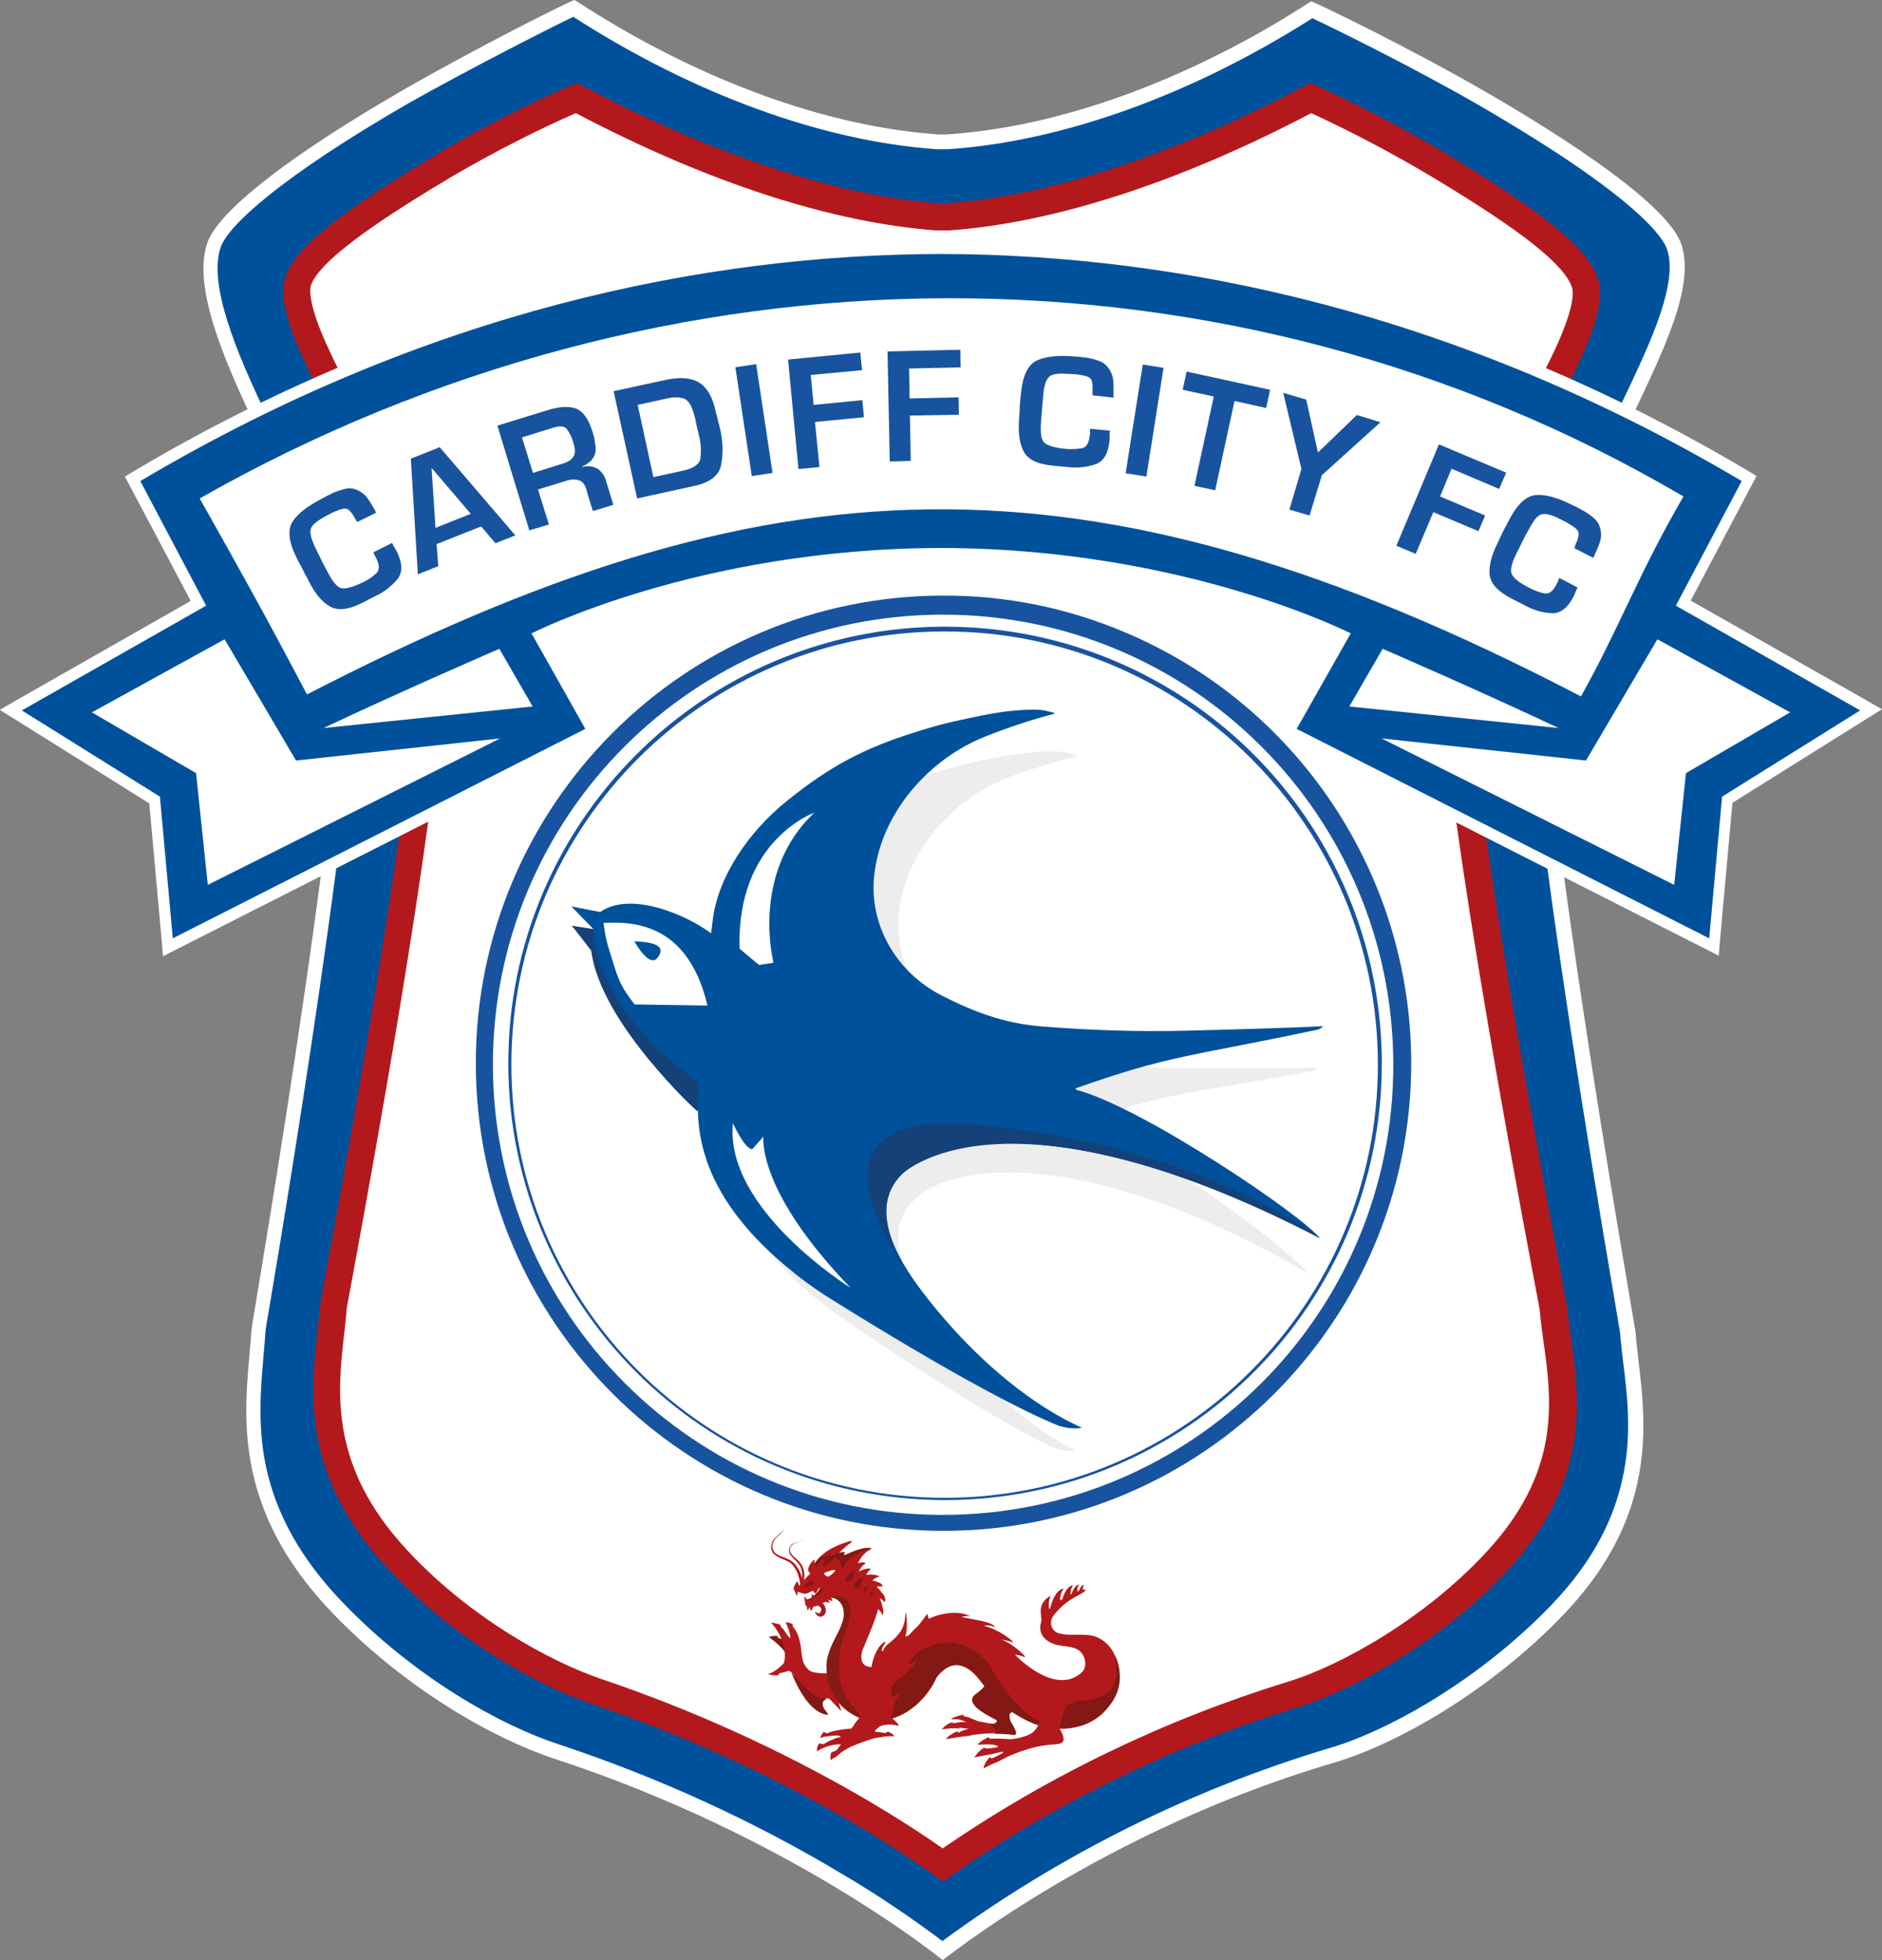<svg class="m-logo" version="1.1" id="Layer_1" xmlns="http://www.w3.org/2000/svg" xmlns:xlink="http://www.w3.org/1999/xlink" x="0px" y="0px" viewBox="0 0 672 700" style="enable-background:new 0 0 672 700;" xml:space="preserve">
<rect x="0" y="0" width="672" height="700" fill="#808080" stroke="none"/>
<style type="text/css">
  .st0{fill:#00519B;}
  .st1{fill:#FFFFFF;}
  .st2{fill:#B3191C;}
  .st3{fill-rule:evenodd;clip-rule:evenodd;fill:#00519B;}
  .st4{fill-rule:evenodd;clip-rule:evenodd;fill:#FFFFFF;}
  .st5{fill:#18539F;}
  .st6{fill:#EDEDED;}
  .st7{fill:#144177;}
  .st8{fill:#831815;}
  .st9{fill:#B31C1A;}
  .st10{fill:#861A15;}
  .st11{fill:#861B17;}
</style>
      <title>CardiffCrest</title>
      <path class="st0" d="M336.6,696.6c-10-7.8-61.7-46.1-137.8-71.1c-20.5-6.7-51.8-23.8-78.5-51.7c-33.5-35.1-30.6-66.7-28.6-89.8
	c0.3-3.1,0.5-6.1,0.7-8.9c0.1-0.6,0.7-4.2,1.5-9.2c30.9-185.8,34.1-245.8,31.4-263.5c-1.9-12.4-10.4-22.9-18.6-33.1
	c-5.3-6.6-10.9-13.5-14.2-20.6c-11.1-23.4-20.8-47-16-61c3.6-10.5,29.2-30.3,68.4-53c24.2-14,54-28.9,60-31.7l1.1,0.7
	c42.7,27.5,88.5,44.2,128.9,47h3.4c40.4-2.6,86.2-19.1,129.1-46.5l1.1-0.7c6.2,2.8,37.3,18.1,61.2,32c39.7,23,64.5,42.2,68.1,52.6
	c4.6,13.2-5.7,35-15.7,56.1l-1.8,3.7c-3.3,7-8.6,13.7-14.2,20.8c-8.3,10.5-17,21.3-18.8,33.7c-3.8,25.4,7.5,117,32.7,264.9
	c0.8,4.7,1.4,8.1,1.5,8.7c0.2,3.2,0.7,6.7,1.1,10.4c2.7,22.9,6.5,54.3-26,88.3c-26,27.3-59.2,45.8-80.5,52.1
	C406.6,647.2,355.9,682,336.6,696.6"></path>
      <path class="st1" d="M204.7,6c43,27.7,89.2,44.5,129.9,47.3h0.2h3.6c40.7-2.7,87-19.3,130.2-46.8c8.1,3.8,36.5,17.8,59.7,31.2
	c57.2,33.2,65.7,47.6,66.9,51.2c4.2,12.2-5.9,33.5-15.7,54.1l-1.8,3.7c-3.2,6.7-8.4,13.3-13.9,20.3c-8.5,10.8-17.4,21.9-19.4,35
	c-3.9,25.7,7.4,117.6,32.7,265.7c0.7,4.3,1.3,7.8,1.4,8.5c0.2,3.3,0.7,6.7,1.1,10.4c1.4,11.5,3,24.6,0.2,39.2
	c-3.2,16.9-11.5,32.3-25.5,47c-25.7,26.9-58.3,45.2-79.3,51.4c-49.8,14.9-96.6,38.2-138.5,69c-11.3-8.5-23-16.4-35.2-23.6
	c-32.1-19.3-66.3-34.9-101.9-46.7c-20.2-6.6-51.1-23.5-77.4-51c-14.5-15.2-23.3-30.9-27-48c-3.1-14.8-1.9-28-0.9-39.8
	c0.3-3.1,0.5-6,0.7-8.9c0.1-0.8,0.7-4.5,1.5-9c3.6-21.3,13-77.9,20.7-133.4c9.8-70.2,13.4-114.2,10.8-131
	c-2-13.1-10.7-23.9-19.2-34.4c-5.5-6.8-10.7-13.3-13.9-20.1c-10.4-21.8-20.4-45.8-15.9-59c2.6-7.7,21.6-25.2,67.2-51.5
	C169.1,23.8,196.6,9.9,204.7,6 M205.1,0c-0.8,0-34.4,16.7-61.6,32.4C102.7,56,77.8,75.6,74,86.8c-5.1,15,5,39.5,16.1,63
	c8.6,18.1,29.6,33.4,32.6,53c6.7,43.4-32.8,269.7-32.9,272c-1.4,24-10.3,60.1,28.6,100.9c26.5,27.7,58.1,45.3,79.6,52.4
	c84.4,27.6,138.1,71.5,138.6,71.9l0,0c0.3,0,56.6-46.1,140-70.6c21.7-6.4,55.3-25.2,81.7-52.8C597,536,585.6,498.9,584,475.7
	c-0.2-2.3-40.7-229.6-34.1-272.9c3-19.6,24.3-35.7,32.8-53.8c11-23.4,22.8-46.8,17.6-61.9C596.4,75.9,572,56.9,531,33.1
	c-27.2-15.8-62-32.6-62.8-32.6S407.4,43.4,338.1,48H335C265.6,43.1,206,0,205.1,0"></path>
      <path class="st1" d="M336.6,666.1c-12.2-8.9-57.1-39.5-123.4-61.9c-18.5-6.3-48.4-22.5-71.5-47.5c-29.1-31.5-26-58.9-23.6-80.9
	c0.4-3.2,0.7-6.2,0.9-9.1c0.1-0.8,0.8-4.1,1.5-8.4c25.4-137.1,36.9-222.2,33.4-246c-1.9-12.9-8.4-23.7-14.7-34.2
	c-3.3-5.3-6.3-10.8-9.1-16.4c-2.5-5.4-5.4-11-8.4-17c-8.1-15.8-18.2-35.3-15.3-44c3-9.1,18.5-21.3,53.4-42.1
	c14.8-8.8,30.2-16.7,46-23.5l0.5,0.3c46.9,24.9,91.3,39.4,128.4,42.2h3.4C374.9,75,420.7,60,467.5,35.3l0.5-0.3
	c15.7,7.1,30.9,15.2,45.7,24c33.4,20,49,32.6,52.2,42.2c2.9,8.6-6.5,26.7-14.7,42.6c-3,5.8-6,11.7-8.6,17.2
	c-2.7,5.7-5.8,11.2-9.1,16.6c-6.4,10.8-13,21.9-14.9,34.8c-3.5,23.9,8.5,109.4,34.5,247.3c0.8,4,1.4,7.2,1.5,7.9
	c0.3,3.4,0.8,7,1.3,10.9c3,21.7,6.8,48.6-21.4,79.1c-22.5,24.4-53.8,41.9-73.2,47.8C400.3,623.9,355,653.1,336.6,666.1"></path>
      <path class="st2" d="M205.6,40.4c46.9,24.7,91.5,39.2,128.9,41.9h0.3h0.3h2.8h0.4h0.4c37.3-2.6,82.1-17,129.5-41.9
	c14.7,6.8,29.1,14.4,43,22.7c31.9,19.1,47.3,31.3,50.1,39.5c0.4,1.1,0.9,4.8-2.6,14c-2.8,7.6-7.4,16.3-11.8,24.8
	c-3,5.8-6.1,11.8-8.7,17.4c-2.7,5.5-5.6,10.9-8.8,16.1c-6.6,11.2-13.5,22.7-15.5,36.6c-3.6,24.8,8,108.5,34.5,248.9
	c0.7,3.6,1.3,6.7,1.4,7.6c0.3,3.5,0.8,7.1,1.3,10.9c1.5,10.4,3.1,22.2,1,34.8c-2.4,14.3-9.3,27.5-21.2,40.4
	c-21.9,23.8-52.2,40.8-71.1,46.5c-43.8,13.5-85.4,33.5-123.2,59.5c-6.1-4.3-16.2-11-29.3-18.6c-29.4-17-60.4-31-92.6-41.9
	c-18-6.1-47-21.8-69.5-46.2c-27.6-29.8-24.7-56-22.3-77.1c0.3-3.2,0.7-6.1,0.9-9.1c0.2-1,0.8-4.3,1.5-8.1
	c25.8-139.6,37.1-222.9,33.4-247.6c-2.1-13.8-8.8-25.1-15.3-36c-3.2-5.2-6.2-10.5-8.8-16c-2.5-5.5-5.6-11.4-8.5-17.2
	c-4.5-8.8-9.2-17.9-12.2-25.7c-3.8-10-3.2-13.7-2.9-14.6c3.2-9.8,29.1-26.3,51.3-39.5C176.3,54.4,190.8,46.9,205.6,40.4 M467.8,29.7
	c-0.8,0-67.3,38.6-129.8,42.9h-2.8C272.6,68,207,29.7,206.2,29.7s-24.4,10.1-48.8,24.6c-36.8,22-52.1,34.3-55.5,44.8
	c-4.6,14,14,42.7,24,64.5c7.7,16.9,20.6,31.1,23.3,49.3c6.1,40.3-34.8,251-34.9,253.2c-1.7,22.5-11.1,56,24,93.8
	c23.9,25.8,54.1,42.2,73.5,48.8c76,25.7,124.4,62.9,124.9,63.3l0,0c0.3,0,51-39.2,126.2-62.1c19.5-5.9,51.7-23.4,75.4-49.1
	c34.9-37.8,23.3-71.1,21.3-93.8c-0.2-2.1-41.9-213.6-36-254c2.7-18.2,15.9-33.2,23.5-50c10-21.8,28.1-49.4,23.5-63.4
	C567,89.1,553.1,77,516.2,54.8C491.7,40.2,468.4,29.7,467.8,29.7"></path>
      <path class="st3" d="M460.1,261.1l19.2-34.1c-10.8-5.1-66.6-29.3-143.4-29.4c-76.8,0.1-132.6,24.3-143.4,29.4l19.2,34.1L59.9,338.3
	l-4.8-52.6L3.8,253.6l67.1-38.1L47.4,171l1.7-1c48-28.5,98.5-49.8,150.1-63.4c44.6-11.8,90.6-17.8,136.7-18h0.1l0.1,2l0.1-2
	c46.2,0.2,92.1,6.2,136.7,18c51.5,13.6,102,34.9,150.1,63.4l1.7,1l-23.5,44.5l67.1,38.1l-51.3,32.1l-4.8,52.6L460.1,261.1z"></path>
      <path class="st1" d="M336.1,90.7L336.1,90.7c84.3,0.2,183.7,20.5,285.8,81.1l-23.5,44.5l65.8,37.4l-49.3,30.8l-4.6,50.6L463,260.3
	l19.3-34.1c0,0-59.4-30.4-146.3-30.5c-86.9,0.1-146.2,30.5-146.2,30.5l19.2,34.1L61.7,335.1l-4.6-50.6L7.8,253.7l65.8-37.4
	l-23.5-44.5c102.1-60.6,201.4-80.9,285.8-81.1L336.1,90.7 M336.1,86.6h-4.4l0,0c-45,0.5-89.7,6.5-133.2,18
	c-51.7,13.6-102.4,35-150.6,63.6l-3.3,2l1.8,3.4l21.7,41L5.8,250.1l-5.9,3.4l5.8,3.6l47.6,29.8l4.4,48.6l0.5,6l5.3-2.7L210.9,264
	l3.8-1.9l-2.1-3.7L195.5,228c11.8-5.2,23.9-9.6,36.2-13.2c33.9-9.9,69-15,104.3-15.1c72.6,0.1,126.1,21.8,140.5,28.2l-17.1,30.3
	l-2.1,3.7l3.8,1.9l147.3,74.8l5.3,2.7l0.5-6l4.4-48.6l47.6-29.8l5.8-3.6l-5.9-3.4l-62.4-35.4l21.7-41.1l1.8-3.4l-3.3-2
	c-48.2-28.6-98.9-50-150.6-63.6c-43.5-11.5-88.2-17.5-133.2-18l0,0L336.1,86.6z"></path>
      <polygon class="st4" points="80.2,228.3 32.8,254.4 70,276.1 74.2,316 178.6,263.7 105.7,271.6 "></polygon>
      <path class="st4" d="M178.3,231.7c0,0-34,14.7-62.8,28.3l74.7-7.7L178.3,231.7z"></path>
      <polygon class="st4" points="591.8,228.3 639.2,254.4 602,276.1 597.8,316 493.3,263.7 566.3,271.6 "></polygon>
      <path class="st4" d="M493.7,231.7c0,0,34,14.7,62.8,28.3l-74.7-7.7L493.7,231.7z"></path>
      <path class="st4" d="M564.5,248.7c-177.9-92.7-291-85.2-454.9-0.7c-13.8-26.3-23.8-44.3-38.3-70c166-94.3,367.5-96.1,529.8-0.7
	C585,205,578.2,224.3,564.5,248.7"></path>
      <path class="st5" d="M133.4,197.2l6.6-3.3c0.1,0.3,0.3,0.5,0.4,0.8c0.1,0.2,0.3,0.5,0.4,0.7s0.2,0.5,0.4,0.7s0.3,0.5,0.4,0.7
	c2.1,4.1,2.2,7.4,0.5,9.8c-2.2,2.7-5,4.9-8.1,6.3l-4.7,2.4c-4.9,2.5-8.8,2.9-11.6,1.2c-2.8-1.6-5.4-4.7-7.6-9.3
	c-0.2-0.4-0.4-0.9-0.7-1.3s-0.5-0.9-0.7-1.3c-0.1-0.2-0.2-0.4-0.3-0.6s-0.2-0.4-0.3-0.6c-0.3-0.6-0.6-1.3-1-1.9s-0.7-1.3-1-1.9
	c-3-5.9-3.5-10.3-1.7-13.2c1.8-2.9,5.4-5.7,10.7-8.4l2.2-1.2c0.3-0.1,0.5-0.2,0.7-0.3l0.7-0.4c1.6-0.7,3.2-1.2,4.9-1.6
	c1.7-0.3,3.5,0.1,4.9,1c1.1,0.6,2,1.4,2.7,2.4c0.7,1,1.4,2,1.9,3l0.3,0.5c0.1,0.2,0.2,0.4,0.3,0.5s0.2,0.4,0.3,0.6s0.2,0.4,0.3,0.6
	l-6.7,3.3c-0.2-0.2-0.4-0.4-0.5-0.7c-0.2-0.3-0.3-0.5-0.5-0.8l-0.1-0.2c0-0.1-0.1-0.1-0.1-0.2c-0.5-0.9-1.1-1.7-1.9-2.4
	c-0.7-0.7-2.1-0.6-3.9,0.2c-0.5,0.2-1,0.4-1.6,0.6l-1.5,0.8l-1.2,0.6c-0.3,0.2-0.6,0.4-1,0.6c-0.3,0.2-0.7,0.4-1,0.6
	c-0.7,0.4-1.4,1-2,1.5c-0.6,0.5-1,1.1-1.3,1.8c-0.2,0.6-0.2,1.3-0.1,2c0.1,0.7,0.3,1.3,0.5,1.9c0.1,0.3,0.2,0.5,0.3,0.8
	c0.1,0.3,0.2,0.5,0.3,0.8c0.2,0.6,0.5,1.1,0.8,1.7s0.5,1.1,0.8,1.7c0.6,1.1,1.1,2.2,1.7,3.4s1.2,2.2,1.8,3.4c1.8,3.5,3.5,5.4,5,5.6
	c1.6,0.2,4-0.5,7.4-2.1c1.7-0.8,3.4-1.9,4.8-3.2c1.2-1.1,1.3-2.9,0.1-5.3l-0.3-0.6c-0.1-0.2-0.2-0.4-0.3-0.6
	c-0.1-0.2-0.2-0.3-0.3-0.5L133.4,197.2L133.4,197.2z"></path>
      <path class="st5" d="M155.9,194.3l0.6,7.9l-7.3,2.9l-2.5-41.3l10.3-4.1l27,31.5l-7.1,2.8l-5.1-6L155.9,194.3z M154.1,167.1l1.4,21.4
	l12.6-5L154.1,167.1z"></path>
      <path class="st5" d="M177.6,152l18.2-5.6c4.3-1.3,7.7-1.4,10.1-0.4s4.3,3.8,5.7,8.3l0.4,1.4c0.2,0.5,0.3,1,0.3,1.5
	c0.2,1.1,0.4,2.2,0.4,3.3c0,1.1-0.3,2.1-0.9,3c-0.3,0.5-0.7,1-1.2,1.4c-0.5,0.4-1,0.8-1.5,1.1c-0.2,0.1-0.4,0.2-0.6,0.3
	c-0.2,0.1-0.4,0.2-0.6,0.3v0.2c1.8-0.6,3.8-0.3,5.5,0.6c1.6,1.2,2.7,2.8,3.1,4.7l2.5,8.2l-7.3,2.2l-2.1-6.8l-0.2-0.9
	c-0.6-1.9-1.5-3-2.8-3.3c-1.5-0.4-3-0.3-4.4,0.2l-10.1,3.1l3.9,12.5l-7,2.1L177.6,152z M200.5,165.7c2.2-0.6,3.6-1.5,4.3-2.7
	s0.6-2.8-0.1-4.9c-0.4-1.8-1.3-3.5-2.4-5c-0.9-1-2.6-1.1-5.3-0.2l-10.6,3.3l3.9,12.7L200.5,165.7z"></path>
      <path class="st5" d="M219.1,139.7l18.9-4.1c4.9-1,8.8-0.7,11.6,1c2.8,1.7,4.8,5.1,5.9,10.1c0.1,0.5,0.2,1.1,0.4,1.6s0.3,1.1,0.4,1.6
	s0.2,1.1,0.4,1.6s0.2,1.1,0.4,1.6c1,4.2,1.2,8.6,0.4,12.9c-0.7,3.8-4,6.4-9.9,7.6l-20.1,4.4L219.1,139.7z M243.8,168.1
	c3.8-0.8,6-2.3,6.3-4.4c0.3-2.7,0.2-5.4-0.5-8.1l-0.5-2.1c-0.3-1.2-0.6-2.5-0.8-3.7c-0.3-1.2-0.6-2.5-1.1-3.7
	c-0.8-2.2-1.9-3.5-3.4-3.9c-1.7-0.4-3.5-0.4-5.2,0l-10.9,2.4l5.6,25.8L243.8,168.1z"></path>
      <rect x="265.4" y="130.4" transform="matrix(0.989 -0.149 0.149 0.989 -19.329 41.731)" class="st5" width="7.5" height="39.3"></rect>
      <polygon class="st5" points="290.5,144.6 307.9,142.9 308.5,149 291,150.7 292.6,166.8 285.1,167.5 281.4,128.4 307.2,125.9
	307.8,132.2 289.5,133.9 "></polygon>
      <polygon class="st5" points="324.8,142.3 342.3,141.9 342.4,148.1 324.9,148.4 325.2,164.6 317.7,164.8 316.9,125.5 342.9,124.9
	343,131.2 324.6,131.6 "></polygon>
      <path class="st5" d="M389,153.1l7.3,0.7c0,0.3,0,0.6-0.1,0.9s0,0.5,0,0.8s0,0.6,0,0.8s0,0.6,0,0.8c-0.4,4.6-2,7.5-4.8,8.6
	c-3.3,1.2-6.8,1.5-10.2,1.1l-5.2-0.5c-5.5-0.5-9-2.2-10.5-5.1s-2-6.8-1.6-11.9c0-0.5,0.1-0.9,0.1-1.4s0.1-1,0.1-1.4
	c0-0.2,0-0.5,0-0.7s0-0.5,0-0.7c0.1-0.7,0.1-1.4,0.2-2.1s0.1-1.4,0.2-2.1c0.6-6.6,2.5-10.6,5.6-12.1c3.1-1.5,7.6-2,13.5-1.5l2.5,0.2
	c0.3,0.1,0.5,0.1,0.8,0.1l0.8,0.1c1.7,0.2,3.4,0.7,5,1.3c1.6,0.6,2.9,1.9,3.7,3.4c0.6,1.1,1,2.2,1.1,3.4c0.1,1.2,0.1,2.4,0.1,3.6
	c0,0.2,0,0.4,0,0.6s0,0.4,0,0.6c0,0.2,0,0.5,0,0.7s0,0.5,0,0.7l-7.4-0.8c-0.1-0.3-0.1-0.6-0.1-0.8v-1c0-0.1,0-0.1,0-0.2
	c0-0.1,0-0.1,0-0.2c0.1-1,0-2.1-0.3-3.1c-0.3-1-1.5-1.6-3.5-1.9c-0.5-0.1-1.1-0.2-1.7-0.3l-1.7-0.1l-1.3-0.1c-0.4,0-0.7,0-1.1,0
	c-0.4,0-0.8-0.1-1.2-0.1c-0.8,0-1.7,0.1-2.5,0.2c-0.7,0.1-1.4,0.4-2,0.8c-0.5,0.4-0.9,1-1.2,1.6c-0.3,0.6-0.5,1.3-0.6,1.9
	c-0.1,0.3-0.1,0.5-0.2,0.8s-0.1,0.5-0.1,0.8c-0.1,0.6-0.2,1.2-0.2,1.8s-0.1,1.2-0.2,1.9c-0.1,1.2-0.2,2.5-0.3,3.8s-0.2,2.5-0.3,3.8
	c-0.3,3.9,0.1,6.4,1.3,7.4s3.7,1.7,7.4,2.1c1.9,0.2,3.9,0.1,5.8-0.2c1.7-0.3,2.6-1.8,2.9-4.5c0-0.2,0-0.4,0.1-0.6s0-0.4,0-0.6
	c0-0.2,0-0.4,0-0.6c0-0.2,0-0.4,0.1-0.6L389,153.1z"></path>
      <rect x="389.1" y="146.5" transform="matrix(0.156 -0.988 0.988 0.156 196.482 530.597)" class="st5" width="39.3" height="7.5"></rect>
      <polygon class="st5" points="433.9,175.1 426.5,173.5 433.4,141.6 422.3,139.2 423.7,132.7 453.5,139.2 452.1,145.7 440.8,143.2 "></polygon>
      <polygon class="st5" points="472,169.7 467.6,184.1 460.4,182 464.7,167.5 458.2,140.3 466.4,142.7 470.6,161.6 484.5,148.2
	492.9,150.8 "></polygon>
      <polygon class="st5" points="514.2,177.3 530.3,184.1 527.9,189.7 511.8,182.9 505.5,197.8 498.6,194.9 513.8,158.7 537.8,168.8
	535.3,174.6 518.3,167.4 "></polygon>
      <path class="st5" d="M556.8,206.4l6.5,3.4c-0.1,0.3-0.3,0.6-0.4,0.8s-0.2,0.5-0.3,0.7s-0.2,0.5-0.3,0.8s-0.2,0.5-0.3,0.7
	c-2.1,4.1-4.6,6.2-7.6,6.2c-3.5-0.1-6.9-1.1-9.9-2.8l-4.7-2.4c-4.9-2.5-7.6-5.4-7.9-8.6s0.7-7.1,3-11.6c0.2-0.4,0.4-0.8,0.6-1.3
	c0.2-0.4,0.4-0.9,0.6-1.3c0.1-0.2,0.2-0.4,0.3-0.6c0.1-0.2,0.2-0.4,0.3-0.6c0.3-0.6,0.6-1.3,1-1.9s0.6-1.3,1-1.9
	c3-5.9,6.2-8.9,9.7-9.2c3.4-0.3,7.8,0.9,13.1,3.6l2.3,1.1c0.2,0.2,0.4,0.3,0.7,0.4l0.7,0.4c1.5,0.8,2.9,1.8,4.2,3
	c1.3,1.2,2,2.8,2.2,4.5c0.2,1.2,0.1,2.4-0.3,3.6c-0.3,1.1-0.8,2.3-1.3,3.4c-0.1,0.2-0.2,0.4-0.3,0.6c-0.1,0.2-0.2,0.4-0.2,0.6
	c-0.1,0.2-0.2,0.4-0.3,0.6s-0.2,0.4-0.3,0.6l-6.7-3.4c0-0.3,0.1-0.5,0.2-0.8c0.1-0.3,0.2-0.6,0.3-0.9l0.1-0.2c0-0.1,0.1-0.1,0.1-0.2
	c0.5-0.9,0.7-2,0.8-3c0.1-1-0.8-2-2.5-3c-0.5-0.3-0.9-0.6-1.4-0.9l-1.5-0.8l-1.2-0.6c-0.3-0.1-0.7-0.3-1-0.5s-0.7-0.3-1.1-0.5
	c-0.8-0.3-1.6-0.6-2.4-0.7c-0.7-0.2-1.5-0.2-2.2,0c-0.6,0.2-1.2,0.6-1.7,1.1c-0.5,0.5-0.9,1-1.2,1.6c-0.2,0.2-0.3,0.5-0.5,0.7
	c-0.1,0.2-0.3,0.5-0.4,0.7c-0.3,0.5-0.6,1.1-0.9,1.6s-0.6,1.1-0.9,1.6c-0.6,1.1-1.1,2.2-1.7,3.4s-1.1,2.3-1.7,3.4
	c-1.7,3.5-2.3,6-1.5,7.4c0.7,1.4,2.8,3,6.1,4.7c1.7,0.9,3.5,1.6,5.4,2c1.7,0.3,3.1-0.7,4.3-3.1c0.1-0.2,0.2-0.4,0.3-0.6l0.3-0.6
	c0.1-0.2,0.1-0.4,0.2-0.6L556.8,206.4L556.8,206.4z"></path>
      <path class="st1" d="M336.7,544.3c-90.5,0-164.1-73.6-164.1-164.1s73.6-164.1,164.1-164.1s164.1,73.6,164.1,164.1
	S427.2,544.3,336.7,544.3"></path>
      <path class="st5" d="M336.7,219.5c88.8,0,160.7,71.9,160.8,160.7s-71.9,160.7-160.7,160.8S176,469,176,380.2c0,0,0,0,0,0
	C176,291.4,247.9,219.5,336.7,219.5 M336.7,212.7c-92.2,0.1-166.9,75-166.8,167.2s75,166.9,167.2,166.8
	c92.2-0.1,166.9-75,166.8-167.2c-0.1-67-40.3-127.5-102-153.6C381.3,217.1,359.1,212.6,336.7,212.7"></path>
      <path class="st5" d="M337.3,225.5c85.4,0,154.7,69.3,154.7,154.7s-69.3,154.7-154.7,154.7s-154.7-69.3-154.7-154.7l0,0
	C182.6,294.7,251.9,225.5,337.3,225.5 M337.3,223.8c-86.1,0.1-155.9,70-155.8,156.1c0.1,86.1,70,155.9,156.1,155.8
	s155.9-70,155.8-156.1c-0.1-62.6-37.6-119.1-95.2-143.5C378.9,227.9,358.2,223.8,337.3,223.8"></path>
      <path class="st6" d="M360.6,277.4c-19,7-36.1,24.9-39.4,46.7c-2.5,17.3,6,34.4,21.3,42.8c10.8,6,20.7,10.2,32.7,11.6
	c16.1,1.9,32.4,2.9,48.6,3c12,0,38.6,0.1,46.6-0.2c1.2-0.1-0.8,1-1.4,1.1c-43.5,8.1-49.9,7.2-82.6,18l0.2,0.5
	c21.6,6.3,74.5,45.5,80.4,53.9c-32.4-19.4-88-44-126.9-33.6c-8.1,2.2-17.9,7.7-19.2,18C319.4,451,328,464,334.6,473
	c11.5,15.8,26.5,31.4,43.1,41.5c2.1,1.3,4.2,2.4,6.4,3.5c-2.5,0.3-5,0.1-7.3-0.8c-0.2,0-0.3-0.1-0.5-0.2
	c-26.1-11.8-77.9-47.9-77.9-47.9c-3.3-2.4-6.4-4.9-9.3-7.4l-0.1-0.1c-0.1-0.1-0.2-0.2-0.3-0.3l0,0c-1.2-1-2.3-2-3.4-3l0,0
	c0,0-0.1,0-0.1-0.1c-12.9-11.9-21.1-24.3-24.8-37.3l0,0c0,0,0-0.1,0-0.1c-1.5-5.4-2.2-11-2.1-16.6h-0.1c-8.7-8-16.4-16.9-23-26.6
	l-0.7-1.1c-0.1-0.1-0.2-0.2-0.2-0.3c-5.3-8.6-8.3-16.9-8.8-24.8c-0.1-1-0.3-1.9-0.6-2.9c-1-3.2-2.6-6.2-4.7-8.8l5.3,0.6l-5.1-7.2
	l9.5,1.5c9.4-10,27.5,1.7,35.3,8.1c0.2-1.3,0.4-2.5,0.6-3.8c2.2-15.8,13.7-31.3,26.8-41.4c15.4-11.9,26.6-17.4,44.2-22.5
	c5.3-1.5,10.7-2.9,16.1-3.9c6.5-1.2,13.3-2.5,20-2.7c2.7-0.1,6.5-0.2,9.2,0.7c0,0,3.3,0.7,2.2,0.9
	C376.3,272.1,368.4,274.6,360.6,277.4"></path>
      <path class="st0" d="M351.9,263c-19.8,7.8-37.1,26.8-39.7,49.2c-2.1,17.6,7.5,34.9,24.2,43.4c11.6,5.9,22.2,9.8,34.9,10.9
	c17.1,1.4,34.3,2,51.4,1.6c12.7-0.3,40.7-1.1,49.2-1.6c1.2-0.1-0.8,1.1-1.4,1.2c-45.6,9.7-52.4,8.9-86.5,21l0.3,0.5
	c23,5.9,80.4,44.5,87,53c-35-18.9-94.7-42.5-135.2-30.7c-8.5,2.5-18.6,8.5-19.5,19.1c-1.1,12.3,8.5,25.5,15.7,34.5
	c12.7,15.9,29.2,31.5,47.2,41.4c2.3,1.2,4.5,2.4,6.9,3.4c-2.6,0.4-5.2,0.2-7.8-0.6c-0.2,0-0.3-0.1-0.5-0.1c-28-11.3-84.1-47-84.1-47
	c-3.6-2.4-6.9-4.8-10.1-7.3l-0.1-0.1c-0.1-0.1-0.2-0.2-0.3-0.3l0,0c-1.3-1-2.5-2-3.7-3l0,0c0,0-0.1,0-0.1-0.1
	c-14-11.9-23.2-24.4-27.6-37.6l0,0c0,0,0-0.1,0-0.1c-1.8-5.4-2.8-11.2-2.9-16.9l-0.1-0.1c-9.1-7.5-19.4-21.3-24.1-27.3
	c-0.9-1.1-11.5-18.1-12.6-26.1c-0.1-1-0.7-2.6-1-3.7c-0.8-3-4.3-5.9-6.9-8.9l7.5,1.2l-8-8.2l10.3,2c11-7.7,31.1,1.2,39.6,7.6
	c0.2-1.3,0.3-2.6,0.5-3.9c1.7-16.4,13.2-32.6,26.6-43.4c15.7-12.6,27.4-18.7,45.7-24.5c5.5-1.8,11.1-3.3,16.8-4.5
	c6.9-1.5,14-3,20.9-3.4c2.8-0.2,6.9-0.4,9.7,0.4c0,0,3.5,0.7,2.3,0.9C368.1,257.1,359.9,259.8,351.9,263"></path>
      <path class="st1" d="M226.6,358.7c-5.8-7.4-6.1-10-8.9-18.9c-1.1-3.3-1.8-6.7-2.2-10.2c1.2-0.1,2.3-0.1,3.4-0.1h0.2
	c10-0.1,17.9,3,23.7,9.3c4.5,4.9,7.8,11.7,9.8,20.3L226.6,358.7z"></path>
      <path class="st1" d="M272.6,405.9c0,0-2.7,19,31.1,54c0,0-45.1-28-42-58.8c0,0,4.1,9.2,6.9,9.3L272.6,405.9z"></path>
      <path class="st1" d="M290.8,290.2c0,0-28,9.9-26.7,48.6c0,0,6.8,5.8,7,5.8l5.1-0.8C276.2,343.9,267.8,311.8,290.8,290.2"></path>
      <path class="st7" d="M249.8,386.9c-0.5,3.3-0.8,6.6-0.9,9.9c0,0-34.5-31.4-37.8-57.3c0,0-6.7-8.8-7-8.9l7.7,1.2
	C211.8,331.7,211.2,359.4,249.8,386.9"></path>
      <path class="st7" d="M471.3,442.2c0,0-40.7-32.6-121.9-40.5c-75-7.4-20.6,59.1-20.6,59.1s-22.4-25.4-7-41.3l0,0
	C321.9,419.5,357.3,383.2,471.3,442.2"></path>
      <path class="st0" d="M235.3,341.3c0.7-1.3,0.8-2.3,0.1-3c-1.1-1.3-4.1-2-8.9-2.1C230.5,342.9,233.5,344.6,235.3,341.3"></path>
      <path class="st8" d="M292.7,567.4c0,0-2.7,4.3-5.4,3.8c0,0-0.3,1.6,2.1,1c0,0,5.9-2.9,6-4.7c0,0,0.4-1.7-0.9-1.4L292.7,567.4z"></path>
      <path class="st2" d="M285.7,567.8v-0.3c0-0.2,0-0.5,0-0.9c0-1.1-0.1-2.1-0.4-3.1c-0.3-1.5-1-2.8-1.8-4c-0.5-0.7-1.1-1.3-1.8-1.7
	c-0.8-0.4-1.6-0.8-2.4-1.1c-0.9-0.3-1.7-0.8-2.4-1.3c-0.8-0.5-1.3-1.3-1.5-2.2c-0.1-0.8,0-1.7,0.3-2.5c0.3-0.7,0.8-1.3,1.4-1.8
	c0.5-0.5,1-0.8,1.4-1.2c0.4-0.3,0.7-0.6,1-1c0.2-0.2,0.3-0.5,0.5-0.8c0.1-0.2,0.1-0.3,0.1-0.3c0,0.1-0.1,0.2-0.1,0.3
	c-0.1,0.3-0.3,0.6-0.4,0.8c-0.3,0.4-0.6,0.8-0.9,1.1c-0.4,0.4-0.9,0.8-1.4,1.2c-0.5,0.5-1,1.1-1.2,1.7c-0.3,0.7-0.4,1.5-0.2,2.3
	c0.2,0.8,0.7,1.6,1.4,2c0.8,0.5,1.6,0.8,2.4,1.1c0.9,0.3,1.7,0.7,2.5,1.1c0.8,0.5,1.5,1.1,2,1.8c1,1.3,1.7,2.7,2.1,4.3
	c0.3,1.1,0.5,2.2,0.5,3.3c0,0.4,0,0.7,0,1s0,0.3,0,0.3L285.7,567.8z"></path>
      <path class="st2" d="M285.5,566.3l0.1-0.2c0.1-0.2,0.2-0.4,0.3-0.6c0.3-0.7,0.5-1.5,0.5-2.2c0.1-1.1,0-2.2-0.4-3.3
	c-0.2-0.6-0.5-1.1-0.9-1.6c-0.4-0.5-0.9-1-1.4-1.5c-0.5-0.5-1-1-1.4-1.5c-0.4-0.6-0.7-1.3-0.6-2c0.1-0.6,0.4-1.2,0.9-1.7
	c0.4-0.4,0.9-0.6,1.5-0.8c0.5-0.1,1-0.2,1.4-0.3c0.3-0.1,0.7-0.2,1-0.4c0.2-0.1,0.4-0.2,0.6-0.4l0.2-0.2l-0.2,0.2
	c-0.2,0.2-0.4,0.3-0.5,0.4c-0.3,0.2-0.7,0.3-1,0.4c-0.4,0.1-0.9,0.2-1.4,0.4c-0.5,0.1-1,0.4-1.4,0.8c-0.4,0.4-0.7,0.9-0.8,1.5
	c0,0.6,0.2,1.2,0.6,1.7c0.4,0.5,0.9,1,1.4,1.4c0.5,0.4,1,0.9,1.5,1.4c0.4,0.5,0.8,1.1,1.1,1.8c0.5,1.1,0.7,2.4,0.6,3.6
	c0,0.5-0.1,1-0.2,1.5c-0.1,0.4-0.2,0.7-0.3,1.1c-0.1,0.3-0.2,0.5-0.3,0.7s-0.1,0.2-0.1,0.2L285.5,566.3z"></path>
      <path class="st8" d="M280.6,585.9c-0.8-0.4-1.6-0.7-2.5-0.8l-0.7-0.9c-1,0-2,0.1-2.9,0.4c0,0,6.2,4.4,6.5,7L280.6,585.9z"></path>
      <path class="st2" d="M296.5,597.6c0,0-2,0-2.2,0c-1.4,0-2.8-0.2-4.2-0.5c-0.5-0.2-0.9-0.4-1.3-0.7c-1.2-1.1-2.1-2.6-2.3-4.2
	c-0.1-0.6-0.2-1.1-0.3-1.7c0,0-0.2-6.7-3.2-9.7l0.1-0.7c-0.8-0.5-1.7-0.8-2.6-0.7c0.8,1.5,1.4,3.2,1.7,4.9c0.1,1.9-1.8-1.6-2.3-2.2
	s-1.1-1.2-1.1-1.2l-0.1-0.6c-1.1-0.5-2.2-0.7-3.4-0.8c0.9,0.9,1.6,1.9,2.3,3c2.4,3.7,3.3,9,2.2,11.6c-1.2,1.2-2.6,2.3-4.1,3.2
	c-1.7,0.8,3.7,0.3,5.2-0.4s2.6,0.9,4.8,5.3s3.1,7.9,9.5,10c1.3,0.2-0.9-1.4-1.3-2.8c-0.8-2.4,1.1-3.2,2-2.8s3.3,3.6,4.5,4.4
	C300.3,611.1,296.7,598.7,296.5,597.6"></path>
      <path class="st9" d="M278.5,597.4l-0.8,0.9c-1.2,0.1-2.4,0-3.5-0.5c0,0,3.4-1,4.1-1.6L278.5,597.4z"></path>
      <path class="st2" d="M303.4,550.4c0,0-10.2,2.6-12.2,8.2c0,0-0.1-0.1-0.4,0c0-0.5,0-1,0.1-1.5c0.1-0.4-2,1-2.4,3.6
	c0.2,0.5,0.5,0.9,0.8,1.3c-1.4,1.3-2.7,2.8-3.8,4.4c-0.3-0.4-0.5-0.9-0.6-1.4c-0.2-1-1.5,1.7-1.5,2c-0.1,0.3,0,0.7,0.2,0.8
	c0.2,0.5,0.4,1.1,0.7,1.6c0.6,1.2,0.4-0.8,0.6-1c0.8,0.4,1.7,0.7,2.6,0.8c0.7-0.1,2.6-1,2.8-1.1s0.4,1,0.8,0.9s1-1.3,1-1.5
	c0-0.5,1,0,2.3-0.6c-0.8,1.5-1.9,2.7-3.3,3.6c0,0-1.2-1.6-1.3-1.1c0,0,0.1,1.2,0.1,1.5c0,0,0.1,0.6-1.4,0.6c0,0-1-0.9-1-1.2
	s-0.5,0.1-0.2,0.8l0.3,0.8c-0.3,0.7-0.1,1.4,0.5,1.8c0.1,0.5,0.1,0.9,0.2,1.4c0,0,0.5-0.1,0.7-1.3c0.1,0.5,0.3,1,0.6,1.4
	c0.2,0.1,0.6-0.7,0.7-1.3c0-0.1,1.1-0.3,1.2-0.4c0.6-0.2,1.3,0.1,1.7,0.6c0.5,0.6,0.4,1.5-0.3,1.9c0,0,0,0-0.1,0.1
	c-0.4,0.2-0.9,0-1.3-0.3c0,0-1.1-0.5,0.1,0.9c1.4,1.6,3.8,0.1,3.2-2.3c-0.4-1.5-1.1-1.9-1.1-1.9c0.3-0.1,0.6-0.3,0.9-0.4
	c0.1-0.2,1.5,0.4,1.6,0.2s-0.4-0.8-0.6-1s1.5,0.6,1.6,0.4s-0.2-0.8-0.4-1.1s9.6,0.4,1.4,15.3c-4.5,8.2-4.1,17.8,3.2,24.2
	c9.4,8.3,22.1,4.3,29.2-4.9c2-2.6,3.1-6,5.5-8.3c1.6-1.6,3.8-2.4,6-2.2c5.4,0.7,8.2,6.5,11.5,10c4.5,4.9,10,8.7,16.2,11.1
	c11.9,4.3,26.1,0,29.3-13.4c1.6-6.6-0.8-15.1-7.6-17.8c-4-1.6-9.1-0.1-13.3-1.3c-1.6-0.3-2.7-1.7-2.9-3.3c-0.1-0.9,0.1-1.8,0.5-2.5
	c2.1-3,5-5.5,8.3-7.3c2.8-1.5,3.2-1.7,3.5-2.4c-0.4-0.5-2.6,0.1-7.5,2.8c-10.4,5.9-11.4,14.2-3.2,16.7c3.3,1,8,0.2,9.9,3.9
	c1,1.9,1.1,4.6-0.6,6.1c-9.7,8.7-23.8-6.4-23.8-6.4c1.1,0.1,2.2,0.4,3.2,0.8c1.9,0.8-3.7-4.6-8-6.2c1.2,0.2,2.5,0.5,3.7,0.9
	c1.2,0.5-0.4-1-2.5-2.4c-2.3-1.5-4.8-2.7-7.5-3.4c1.1-0.2,2.2-0.2,3.2,0.2c1.9,0.5-0.1-0.8-2-1.4s-7.4-1.6-8.6-1.8s1.1-0.6,2-0.4
	s0-0.4-1.9-0.9c-2.4-0.5-4.8-0.4-7.2,0.1c-4.3,0.8-8.2,3-11.1,6.3c-2.3,2.5-4.6,5-7.1,7.3c-1.4,1.4-2.9,2.6-4.5,3.8
	c-0.9,0.6-2.1,1.5-3.3,1.5c-3.7-0.2-3.6-3.9-2.8-6.1c0,0,5.4-12.4,5.5-14.6c0.6,0.6,1.2,1.2,1.6,2c0.3,0.8,0.3-0.8,0.3-1.7
	c-0.3-1.3-0.7-2.7-1.2-3.9c-0.1-0.6,1.3,0.7,1.5,1s0.8-0.5,0-2.2c-0.8-1.1-1.7-2.2-2.7-3.2c0.7-0.1,1.3-0.1,2-0.1
	c0.8,0.1-0.5-1-0.8-1.2c-0.9-0.4-1.8-0.7-2.7-0.9c0.6-0.6,1.4-1.1,2.2-1.3c0.9-0.1-0.8-0.6-0.8-0.6c-1.2-0.2-2.4-0.2-3.6-0.1
	c0,0,0.7-1.5,1.4-1.8s-0.4-0.6-1.7-0.3c0,0-1.9,0.6-2,0.7c-0.1,0.1-0.2,0.1-0.4,0.2c0,0,1.1-2.2,2.4-2.8c0,0,0-0.8-2.1-0.3l-0.6,0.2
	c0,0,1.6-3.6,4.4-4.9c1.9-1-2.9-0.3-3.5-0.1c-2.2,0.6-4.3,1.5-6.2,2.6c0-0.5,0.2-1,0.5-1.4c0.4-0.5-1-0.1-1-0.1l-0.9,0.2
	c1.3-1.4,2.8-2.7,4.4-3.8C304.5,550.2,303.3,550.3,303.4,550.4"></path>
      <path class="st1" d="M295.7,563c0.1,0,0.2-0.1,0.3-0.1c0.5-0.3,0.9-0.6,1.4-1c0.2-0.2,0.9-0.9,0.8-1.1s-0.9-0.1-1.2,0
	c-0.8,0.2-1.6,0.5-2.4,0.8c-0.1,0-0.2,0.1-0.3,0.2c0,0.1,0,0.3,0.1,0.4C294.6,562.6,295.1,563.1,295.7,563"></path>
      <path class="st2" d="M351.9,601.5c-0.7,1.3-1.8,2.3-3,3.2c-1.7,1.1-2.7,2.8-0.3,5c3.1,2.8,6,3.7,7.4,4.7c0,0,0.1,1.4-2,1.2l-4.7-0.9
	c0,0-3.4-1.4-3.7-1.5c-0.5,0-2.3-0.9-3.9,0c-1,0.5-2,0.4,0.5,0.8c1,0.2,1.9,0.6,2.8,1c-3.4-0.2-3.4,0.6-4.7,0.3
	c-1-0.2-2,0.4-2.2,1.5c0,0,0,0.1,0,0.1c1.6-0.1,3.2,0,4.8,0.1c1,0.2,2.1,0.3,3.1,0.4c0,0-4,0.6-5.3,3c0,0,3.4-0.3,8-1
	c4.4-0.5,8.9-0.6,13.4-0.1c2,0.4-0.8-3.5-0.8-3.5s-2-4.2,0.1-4.5l1.3-0.6C362.6,610.9,360.1,607,351.9,601.5"></path>
      <path class="st9" d="M343.7,613.8l0.4-1.5c0,0-4.2,0.9-4.5,1.7h5L343.7,613.8z"></path>
      <path class="st9" d="M340.7,615.8l-0.8-0.7c-1.4,0.4-2.7,1.3-3.6,2.5c2.2-0.4,4.4-0.5,6.6-0.3L340.7,615.8z"></path>
      <path class="st9" d="M342.6,619.1l-0.8-0.8c0,0-3.2,1.3-4,2.8c0,0,6.5-1.2,9.3-1.3L342.6,619.1z"></path>
      <path class="st9" d="M352.6,624.8l-1.2-0.7c-1.4,0.9-2.6,2.1-3.5,3.5l7.1-1.4L352.6,624.8z"></path>
      <path class="st9" d="M354.3,628.2l-0.9-0.7c0,0-2.1,2.2-2.2,4c0,0,7.1-3.5,8.5-4.1L354.3,628.2z"></path>
      <path class="st8" d="M290.3,559.2c0,0,1.3-0.5,1.8-0.1c0,0,1-2,2-2.3s0.1,0.3-0.2,1.6c0,0-0.8,2.2,2.3-0.4l2.1-1.9
	c0,0,1.5,0.7,2.5,4.1c0,0,1.7-5,10.2-7.1c0.4-0.1-0.3-0.3-0.4-0.3c-0.9-0.1-1.8,0-2.6,0.2c-1,0.2-2,0.5-3,0.9
	c-0.5,0.2-1,0.4-1.4,0.6c-0.4,0.2-0.9,0.4-1.4,0.6c-0.2,0.1-0.4,0.1-0.5,0.1c-0.1,0-0.5,0.1-0.6,0.1c0.2-0.2,0.3-0.4,0.4-0.6
	c0,0,0.3-0.4,0.1-0.4c-0.7,0-1.4,0.1-2.1,0.3c0,0-4.5,1.8-6.5,1.3C291.9,556.8,291,558,290.3,559.2"></path>
      <path class="st8" d="M287.2,566.9c0,0,1.1-3.2,3.6-1.9c0,0,0.6,0.4,0,0.6C289.7,566.1,288.5,566.6,287.2,566.9"></path>
      <path class="st10" d="M296.7,570.4c1.9-1,4.3-0.6,5.7,1c1.1,1.5,1.5,3.3,1.2,5.1c-0.7,3.9-1.9,7.7-3.8,11.3
	c-0.9,1.8-1.7,3.8-2.7,5.5c-0.9,1.4-2.2,3-1.7,4.7c-0.4-2.1-0.4-4.2,0.1-6.3c0.6-2.1,1.4-4.2,2.4-6.1c1.6-3.3,4.1-7.1,3.2-11
	C300.7,572.4,298.9,570.8,296.7,570.4"></path>
      <path class="st10" d="M301.2,584.5c0,0-5.6,15.9,3.6,25.1l3,4.2c0,0-12.1-4.7-12.6-16.7C295.2,597.2,297.4,587.5,301.2,584.5"></path>
      <path class="st8" d="M316.5,606.5c0-0.3-0.6-2.2-0.3-2.4c2-0.8,1.8-6.9,10.6-13.3c14.7-10.8,26.5,2.1,27.5,5.7
	c0,0,8.3,14.5,16.4,17.9c1.6,0.7,0.6,0.6,0.5,1s1.1,1.1-1,0.5c-3.1-0.9-13.3-6.2-18.6-13.8V602c-0.4-0.8-8-14.2-17.1-3.1
	c0,0.1-0.1,0.1-0.1,0.2c-0.5,1.2-5,11.5-16.8,14.7c-0.4,0.1-0.8-0.1-1-0.5c0-0.1,0-0.2,0-0.2L316.5,606.5z"></path>
      <path class="st9" d="M295.2,619l-1.1-0.5c-0.6,0.6-1,1.4-1.2,2.2c1.8-0.7,3.7-1.1,5.7-1.3L295.2,619z"></path>
      <path class="st9" d="M294,622.9l-1.5-0.3c-0.6,0.8-0.9,1.8-0.8,2.8l3.8-2.1L294,622.9z"></path>
      <path class="st9" d="M298.9,625l-2,0.8c0,0-0.6,0.7-0.3,2.8c2.6-2.1,5.4-3.9,8.3-5.6L298.9,625z"></path>
      <path class="st9" d="M316,619.1l0.9-0.7c1,0.2,1.9,0.8,2.5,1.7c-1.7-0.2-3.4-0.2-5,0.2L316,619.1z"></path>
      <path class="st2" d="M325,583.8c-0.5,0.5-1.3,0.3-1.8,0.8c0,0,1.1-2.5,0.4-8c-0.2-2.1-0.5,1.8-0.5,1.8c-0.3,2.1-1.2,4.1-2.7,5.7
	c-2.4,2.8-4.4,3.1-5.2,5.7c0,0-1-0.4,0.6-2.6c1.3-1.9-1-0.4-1.9,1c-1.5,2.2-2.4,4.7-2.7,7.3c-0.6,3.8-8.5,7.2-6.1,10.8
	c0.9,1.9,1.6,3.9,2.1,6c0,1.1-1.3,2.2-1.9,3.1c-0.4,0.7-0.8,1.3-1.3,1.9c0,0-7.5,0.5-9.4,2.2c-0.8,0.7-0.1,0.7-0.1,0.7
	s4.6-0.8,5.5-0.2c0.6,0.4-0.9,0.6-1.1,0.6c-0.4,0.1-0.8,0.3-1.2,0.5c-1.5,0.5-3,1.3-4.3,2.3c-1.6,1.4-0.6,1.3-0.6,1.3
	s4.4-2.1,7.5-1.7c0,0-2.8,3.2-2.6,4.9c0.9-0.5,1.8-1.2,2.4-2c1.6-1.7,10.6-4.8,12.4-5.2c1.7-0.3,3.4-0.6,5.1-0.7
	c2.4,0-1.6-1.1-1.6-1.1c-1-0.2-2.1-0.4-3.2-0.4c-1.3,0,1-1.7,1.6-2.1c1.9-0.6,3.9-0.7,5.8-0.2c1.9,0.6-1.2-2.5-2.4-3
	c0.6-1,1.1-2.2,1.3-3.3c0.3-1.8,0.6-3.4,2.1-4.7c-1-0.1-2,0.2-2.7,0.8c-0.6-1.6-0.4-3.4,0.6-4.7c0.9-1,2-1.9,3.1-2.7
	c1.7-1.3,3.2-2.9,4.5-4.6c1.9-2.7-0.3,0-2,0.2c0,0-0.6-0.5,2.1-3.1s0.4-0.7-1.6-0.3s0.5-1,1.6-2.4c4.7-5.3,7.2-3.2,4.3-12
	c-0.1-0.2-2.2,3.3-6.1,7.6"></path>
      <path class="st8" d="M353.1,615.5c0,0,2.8,1.6,2.2,3.7c2.3,0,4.5,0.1,6.8,0.4c2.1,0-1.5-5.2-1.5-5.2s-1-2.7,1.1-3.1l-9.7-9.5
	c-1.1,1.2-2.3,2.3-3.6,3.2c-2.7,1.8-0.8,4.6,3.4,7l4.2,2.4C355.9,614.4,356.1,616.1,353.1,615.5"></path>
      <path class="st8" d="M380.2,610.4c2.5-6.6,21.7,2.5,18-19.1c0,0,7.8,14.8-10.3,24.2c-3,1.2-6.3,1.7-9.5,1.5
	C378.8,614.9,379.4,612.6,380.2,610.4"></path>
      <path class="st2" d="M377.6,616.2l-0.9-5.5c-1.5-0.9-5.3,3-5.3,3c-0.2,1.8-1.1,3.5-2.4,4.8c-2.1,1.8-7.2,2.7-8.7,2.6s-2-0.2-6-0.2
	s-4.3,2-4.3,2l1.1-0.1c1.6-0.1,3.3,0.1,4.8,0.6c1.9,0.7-3.1,1-3.1,1c-1.6,0-3.1,0.8-4,2.2c0,0.9,1.5,0.4,1.5,0.4
	c1.1-0.1,4.5-0.7,4.5-0.7s5.6-1.6,2.6,0.1s-4.3,1.6-3.9,2.5c0.3,0.7,0.1,1.4,2,0.6c1-0.4,3.9-2,3.9-2c12.3-5.4,16.6-4,19.3-4.9
	s-0.5-5.4-0.5-5.4L377.6,616.2z"></path>
      <path class="st8" d="M305.3,565.4c0.7-1.1,1.8-1.9,3-2.2c0,0-0.6,2.8-1.7,3.6S304.4,567.5,305.3,565.4"></path>
      <path class="st8" d="M302.2,563.2c0.7-1.1,1.8-2,3.1-2.4c0,0-0.6,3-1.8,3.8S301.2,565.4,302.2,563.2"></path>
      <path class="st8" d="M308.5,567.4c0.3-0.5,0.9-0.9,1.5-1.1c0,0-0.3,1.4-0.8,1.8S308.1,568.4,308.5,567.4"></path>
      <path class="st8" d="M310.6,569.2c0.3-0.5,0.8-0.8,1.3-1c0,0-0.2,1.2-0.7,1.6S310.2,570.2,310.6,569.2"></path>
      <path class="st8" d="M282.6,597.4c0.4-0.2,7,9.6,12.7,9.3c0,0-2.8,0.8-1.1,3.7c0.5,0.6,1,1.3,1.5,2
	C295.6,612.3,289,613.2,282.6,597.4"></path>
      <path class="st9" d="M353.8,621.3l-0.8-0.9c0,0-3.1,1.3-3.9,2.7c2.5-0.2,5.1-0.2,7.6,0L353.8,621.3z"></path>
      <path class="st2" d="M384.7,568.2c0-0.1,0-0.7,0-0.9c0.1-0.5,0.3-1,0.6-1.3c0,0,0,0,0-0.1c0,0-0.1-0.1-0.1,0
	c-1.3,0.2-2.2,2.1-2.6,3.3S384.6,568.9,384.7,568.2"></path>
      <path class="st2" d="M386.7,567.4c0-0.2,0-0.4,0-0.6c0.1-0.3,0.2-0.6,0.4-0.8l0,0c0,0,0,0-0.1,0c-0.9,0.1-1.4,1.3-1.7,2
	S386.6,567.8,386.7,567.4"></path>
      <path class="st2" d="M382.3,569.1c0-0.3,0-0.5,0-0.8c0.1-0.7,0.3-1.4,0.8-1.9c0,0,0.1-0.1,0-0.1s-0.1-0.1-0.2-0.1
	c-1.9,0.4-3,3-3.5,4.7S382.3,570,382.3,569.1"></path>
      <path class="st2" d="M378.6,571.6c0-0.4-0.1-0.8,0-1.2c0.1-1,0.4-1.9,1-2.7c0,0,0.1-0.1,0.1-0.2c0-0.1-0.2-0.1-0.3-0.1
	c-2.6,0.8-3.9,4.8-4.5,7.2S378.7,572.8,378.6,571.6"></path>
      <path class="st2" d="M374.8,575.1c-0.2-0.5-0.3-0.9-0.3-1.4c-0.1-1.2,0.1-2.3,0.5-3.4c0-0.1,0.1-0.1,0-0.2s-0.2-0.1-0.3,0
	c-4.3,2.9-2.9,6-2.8,8.9C371.8,579.3,375.1,576.6,374.8,575.1"></path>
      <path class="st11" d="M292.2,573.4c0.1,0,0.2,0,0.3-0.1c0.2,0,0.5,0,0.7,0c0.4,0.2,0.7,0.5,0.8,1c0.2,0.8-0.4,1.5-1.1,1.7
	c-0.2,0-0.4,0-0.7,0c0,0,1,0.2,1.1-1.3C293.3,574.7,293.4,573.9,292.2,573.4"></path>
</svg>